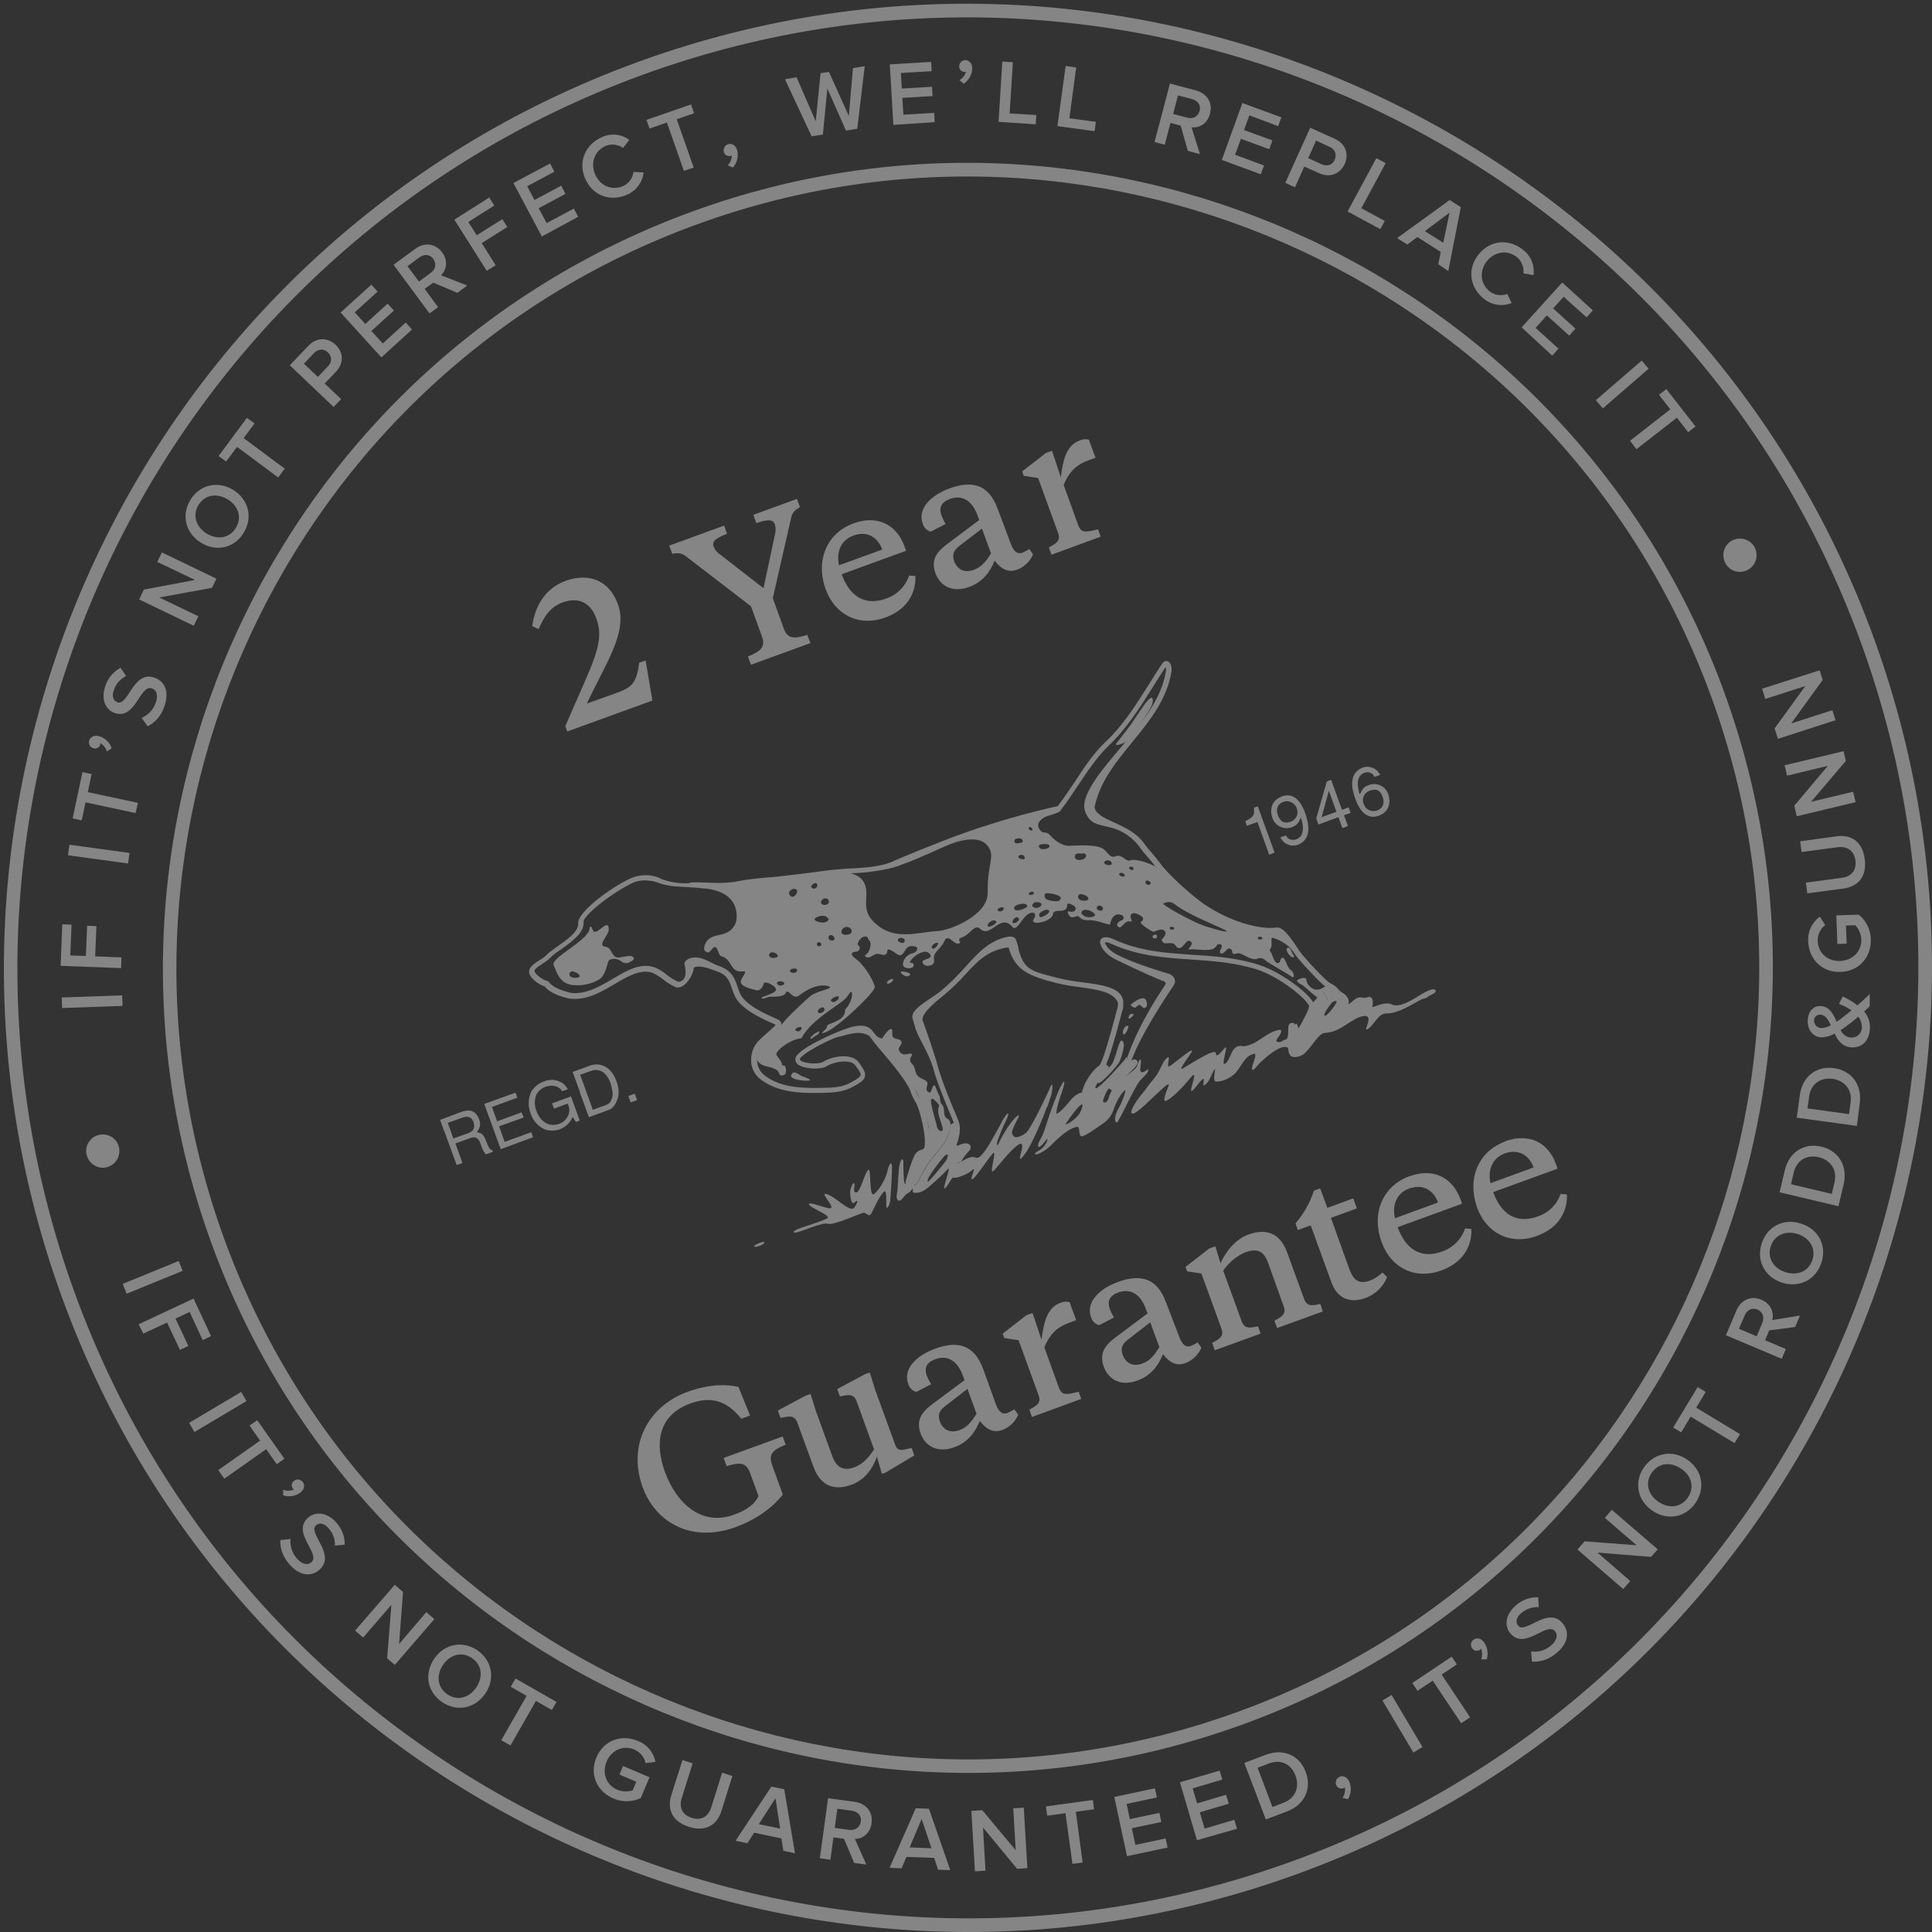 <?xml version="1.0" encoding="utf-8"?>
<!-- Generator: Adobe Illustrator 23.0.3, SVG Export Plug-In . SVG Version: 6.00 Build 0)  -->
<svg version="1.1" id="Layer_1" xmlns="http://www.w3.org/2000/svg" xmlns:xlink="http://www.w3.org/1999/xlink" x="0px" y="0px"
	 viewBox="0 0 1080 1080" style="enable-background:new 0 0 1080 1080;" xml:space="preserve">
<rect x="0" y="0" width="1080" height="1080" fill="#333333" stroke="none"/>
<style type="text/css">
	.st0{opacity:0.4;}
	.st1{fill:#FFFFFF;}
</style>
<title>RG_ICONS_</title>
<g class="st0">
	<path class="st1" d="M644.3,523.9c0.4,0.7,1.2,0.9,1.9,0.6c0.1-0.1,0.3-0.2,0.4-0.3c0.3-0.5,0.3-1.1-0.1-1.5
		C645.8,521.9,643.9,523,644.3,523.9"/>
	<path class="st1" d="M456.7,577.1c-0.8,0.3-3.3,2.2-3.6,3.3c-0.3,1.1,2-1,2.7-1.4c0.7-0.4,2-0.9,2-1.9
		C458,576.1,457.5,576.8,456.7,577.1"/>
	<path class="st1" d="M725,548.2c0,0.9,1.7,1.8,2.6,2.2c2,0.9,10.4,10.2,13.5,9.1c2.5-0.9-1.4-3.1-1.1-5.3c0.1-0.6,1.9-1,1-2
		c-0.9-1.1-1.9,1.4-4.9,1.1c-3-0.3-5.7-3-5.8-5.5S725.1,547.5,725,548.2"/>
	<path class="st1" d="M626.9,581.7c-1.5-0.2-3.4,10.7-5.4,13.3c-2,2.6-8.9,9.3-7.7,10.4s11-9.7,12-11.9S630,582.1,626.9,581.7"/>
	<path class="st1" d="M630.3,573.4c-0.3,0-0.6,0.1-0.9,0.3c-1.2,0.7-2.2,3.2-1.5,4.4C628.8,579.5,631.9,573.1,630.3,573.4"/>
	<path class="st1" d="M632.2,566.8c-0.7,0-1.8,2.2-1.1,2.6c0.6,0.3,2.6-1.7,2.5-2.3C633.6,566.4,632.7,566.8,632.2,566.8"/>
	<path class="st1" d="M719.7,529.9c-1.8,0.8,1.9,6.2,3.6,5.1c0.4-0.2-0.1-1-0.4-1.3C721.8,532.2,721.5,529.1,719.7,529.9"/>
	<path class="st1" d="M632.4,561.3c-0.9,0.6,0.8,1.8,1.8,2c1,0.2,1.5-1.5,2.7-1.5c1.2,0,1.5,1.8,2.7,1.6c0.3,0,0.7-0.1,1-0.3
		c1-0.7,0.5-3.1-0.1-4.2C638.9,556.3,634,560.1,632.4,561.3"/>
	<path class="st1" d="M443.6,599.6c-0.7,0-0.8,0.7-1.2,1.2c-2.3,3.2,13.5,4.3,9.9,2.4c-1.2-0.6-2.5-1.1-3.7-1.5
		C446.6,600.9,445.6,599.4,443.6,599.6"/>
	<path class="st1" d="M495.9,549.7c0.4,0.9,3.6-1.1,3.4-2.2C499.1,546.6,495.3,548.2,495.9,549.7"/>
	<path class="st1" d="M503.6,543.4c-0.2,0.8,2.1,2.2,3,2.4c0.8,0.1,2.5-0.5,2.2-1.3S503.8,542.5,503.6,543.4"/>
	<path class="st1" d="M643.9,390.1c-2-0.7-8.4,10.3-11.8,15c-3,4.1-6.7,8.7-8.2,10.7c-1.1,1.3,4.1,0.6,7.3-2.7
		c1.3-1.4,12-16.2,12.8-19.3C644.3,392.8,644.9,391,643.9,390.1"/>
	<path class="st1" d="M526.7,632.1c-0.8,0.7-2.6-0.7-2.8-1.8c-1.2-5.3-4.9-16.2-2.9-16.1c1.1,0,4.2,3.4,4,4
		C522.7,622.6,528.4,630.6,526.7,632.1 M529.9,625.6c-3.7-2-0.7-5.6-3.7-8.6c-0.7-0.7-0.7-3.1-1-4.3c-2-3.4-2.2-6.7-3.2-5.9
		c-1.4,1.2-1.2,4.7-2.8,3.8c-3.2-1.8,1-4.7-1.7-6.5s-5.1-1.2-6.2-6.9c-0.5-2.2-2.2-2.6-2.5-4.3c-0.4-2.1,1.9-3,0.7-3.8
		c-1.2-0.8-4.2,1.8-6.5-1.1c-2-2.5,1.7-3.8,0.9-5.7c-0.8-1.9-3.3-1-4.7-2.6c-1.1-1.1,0.4-4.5-1.2-4.5c-1.4,0-5.6,5.5-5.3,6.9
		c0.7,3.4,2.3,2.8,3.5,4.6c5.9,9,11.5,14.1,15.9,23.1c2.9,6,4,10.1,6.4,17.5c1.5,4.6,0.6,8.6,0.6,12.1c0,3.6-3.5,6.7-4.7,9
		c-2.6,5-4,13.9-3.1,13.9c1.3,0,2.6-3.5,4.4-6.6c1.5-2.6,2.3-4.7,4.9-7.6c3.9-5.3,7.8-8.7,9.4-13.5c1-3,2.4-7.7-0.1-9"/>
	<path class="st1" d="M456.7,577.1c-0.8,0.3-3.3,2.2-3.6,3.3c-0.3,1.1,2-1,2.7-1.4c0.7-0.4,2-0.9,2-1.9
		C458,576.1,457.5,576.8,456.7,577.1"/>
	<path class="st1" d="M705.7,524.5c0.1,0.6-1.7,0.9-2.2,0.5c-0.3-0.2-0.4-0.6-0.3-0.9c0.2-0.6,2-0.6,2.3,0
		C705.7,524.2,705.7,524.4,705.7,524.5 M670.7,516.6c-6.2-2.6-21.8-11-20.3-11.6c3-1.3,4.6-0.8,6.3,0.5c8.5,6.7,29.3,14.1,29,15.1
		C685.4,521.5,674,518,670.7,516.6 M656.3,519.3c-0.5,0.3-1.1,0.5-1.7,0.4c-0.5-0.2-0.8-0.7-0.6-1.2c0-0.1,0.1-0.2,0.1-0.2
		c0.4-0.5,1-0.1,1.6,0C656.5,518.4,656.6,518.9,656.3,519.3 M643.2,494c-0.4,0.5-1,0.7-1.6,0.6c-1-0.2-1.7-1.3-1.1-2.1
		C641.2,491.6,643.9,493.1,643.2,494 M632.4,486.3c-0.5-0.2-1.3-0.6-1.2-1.2c0.1-0.9,1.7-0.8,2.2-0.1c0.1,0.1,0.2,0.2,0.2,0.4
		C633.8,486.2,633.1,486.6,632.4,486.3 M628.7,489.6c-0.5,1.1-3.5,0-3-1.2S629.2,488.4,628.7,489.6 M621.5,482.7
		c0,1.6-4.7,0.9-4.2-0.7c0.5-1.6,3.8-1.3,4.1,0.3C621.5,482.5,621.5,482.6,621.5,482.7 M602.6,480.7c-1-0.1-1.8-1-1.8-2
		c0.5-2.6,3.2-1.1,4.8-1.7c0.6-0.2,1.5,0.6,1.6,1.5C606.7,480.5,604.1,480.9,602.6,480.7 M614.5,509c-1.1-0.2-1.9-1.4-1.1-2.3
		c0.9-0.7,2.1-0.6,2.8,0.3c0.2,0.2,0.3,0.5,0.4,0.7C616.6,508.9,615.6,509.3,614.5,509 M606.6,512.3c-1.4-0.7-3.4-2.1-0.9-3.6
		c2.6-0.6,6.2,1.4,6.4,2.7C612.3,512.7,608.3,513.1,606.6,512.3 M603,500.3c0.5-1,3.6-0.3,5,1.1c0.5,0.4,0.5,1.1,0.1,1.6
		c-0.1,0.1-0.1,0.1-0.2,0.2c-1.8,0.7-4.2,0.2-4.9-0.8C602.5,501.7,602.5,500.9,603,500.3 M581.8,474.5c-0.7-0.3-1.2-1-1-1.8
		c0.2-0.8,3-1,4.5-0.8c0.7,0.2,1.5,0.5,1.4,1.2C586.6,474.4,583.1,475.1,581.8,474.5 M593,502.1c-0.2,0.6-0.6,1.1-1.1,1.5
		c-0.8,0.6-6.5-0.1-7.4-1.3c-0.5-0.7-0.7-1.7-0.4-2.5C584.3,498.4,593.6,500.3,593,502.1 M576.2,462.5c0.5,0.2,0.9,0.6,1,1.1
		c0.1,0.5-0.3,0.8-0.8,0.7s-1.5-0.9-1.4-1.5C575.1,462.2,575.7,462.2,576.2,462.5 M582,512.7c-0.8,0.2-0.9-0.5-1.1-1.1
		c-0.5-1.5,4.3-4,5.4-2.7S583.8,512.2,582,512.7 M577.7,504.9c1.2-1.1,4.5-0.6,4.5,0.6c0,0.7-0.5,1.3-1.5,1.7
		c-1.1,0.6-2.4,0.4-3.4-0.4C576.8,506.2,577,505.6,577.7,504.9 M575.2,499.3c0.3-0.6,2.4-1.3,2.7-0.3c0.3,1-1.1,1.3-2.3,1.3
		C575.1,500.2,575,499.7,575.2,499.3 M569.4,478.6c0.6-0.8,1.8-1,2.7-0.4c0.1,0.1,0.2,0.2,0.3,0.3c0.4,0.5,0.7,1.2,0.2,1.7
		C572.1,480.7,568.6,479.8,569.4,478.6 M567.3,469.4c0.4-0.8,3.5-1.3,4.2,0.1c0.2,0.3,0.3,0.7,0.2,1c-0.1,0.6-3,1.2-3.9,0.8
		C567,471.1,566.9,470.1,567.3,469.4 M574.2,506.7c-0.5,1.1-7.1,3.8-7.3,0.9c-0.1-1.9,5.6-3.2,6.9-1.9
		C574.1,506,574.4,506.4,574.2,506.7 M566,515.5c0-0.2,0-0.5,0.1-0.7c0.4-1.4,2.4-2.8,3.2-1.7c0.1,0.1,0.1,0.2,0.2,0.4
		C570.2,515,566.1,517.1,566,515.5 M559,509.5c-0.5,0-1-0.2-1.3-0.6c-0.9-1,3.4-2.6,3.4-1.2C561,508.7,560.1,509.6,559,509.5
		C559,509.5,559,509.5,559,509.5 M552.3,517.8c-0.2-0.3-0.3-0.5-0.2-0.8c0.7-1.7,3.1-3.1,4.5-2.2
		C558.4,515.8,552.9,518.9,552.3,517.8 M524.1,528.3c-0.5,0.9-2.3,2.8-3.1,1.7c-0.8-1.1,1.5-3,2.8-3
		C524.3,527,524.7,527.3,524.1,528.3 M505.1,527c-0.6,0.4-3.4-0.3-3.2-1.7s3.8-1.3,3.8,0.2C505.8,526.1,505.6,526.7,505.1,527
		 M476.1,520.6c0.1,2.2-5.5,2.8-5.7,0.6c-0.1-0.8,0.2-1.7,0.9-2.2c1.1-1.1,3-1.1,4.1,0c0.1,0.1,0.2,0.2,0.3,0.3
		C476,519.6,476.1,520.1,476.1,520.6 M460,505.7c-0.3-0.1-0.6-0.3-0.8-0.6c-0.9-1.1,0.6-2.8,2-2.9c1-0.1,1.9,0.5,2.1,1.5
		C463.8,505.2,461.4,506.3,460,505.7 M457.1,515.2c-0.5-0.1-0.9-0.3-1.3-0.6c-2.1-1.5,4.1-3.7,6.2-2.1c0.6,0.5,1.4,1.2,1.2,1.6
		C462.2,516,459.4,516,457.1,515.2 M466.5,524.8c0,1-1.4,1.2-2.3,0.8c-0.9-0.3-1.3-1.3-0.9-2.2c0-0.1,0-0.1,0.1-0.2
		c0.6-0.9,2.2-0.4,2.8,0.5C466.4,524.1,466.5,524.4,466.5,524.8 M459.1,528.1c-0.1,0.8-1.2,1.1-1.9,0.7c-0.5-0.3-0.7-0.9-0.5-1.5
		c0.3-0.7,1.6-0.8,2.1-0.2C459,527.5,459.1,527.8,459.1,528.1 M466.6,560.1c-0.7,0.2-1.4,0-1.9-0.4c-1.6-1,4.3-4,4.2-2.2
		C468.8,558.8,468,559.2,466.6,560.1 M442.3,501.1c-0.7-0.3-1.1-1-1.2-1.7c-0.3-1.8,3-3.4,4.2-2C446.5,498.7,444,502.1,442.3,501.1
		 M456.6,494c0.3,0.5,0.4,1.1,0.1,1.7c-0.5,0.9-1.6,1.3-2.6,0.8c-0.2-0.1-0.3-0.2-0.4-0.3C452.7,495.1,455.8,492.8,456.6,494
		 M457.3,565.9c-0.9-1.3,2.3-3.7,3.3-2.4c0.1,0.1,0.2,0.3,0.3,0.5C461.3,565.5,458.2,567.2,457.3,565.9 M446.4,576.5
		c-0.6,0.1-1.3-0.1-1.7-0.6c-0.9-1.1,3.4-2.7,3.4-1.2C448.1,575.5,447.3,576.4,446.4,576.5 M445.5,542.8c-0.6,1.2-2.3,1.3-3.5,0.6
		s0.5-1.7,0.5-1.7C443.6,541.2,446.3,541.2,445.5,542.8 M431.4,535.4c-0.9-0.3-1.9-0.9-1.3-2.1c0.7-1.6,3.4-1,4.5,0.5
		S432.5,535.7,431.4,535.4 M438.1,550.4c-0.6,0.4-2.7,1.2-3.6-0.4c-1-1.8,3-1.7,3.6-0.9C438.4,549.6,438.6,550,438.1,550.4
		 M390.2,496.4L390.2,496.4c26.4,0.7,21.2,19.2,21.2,19.2c-4.2,10.5-14.4,3.9-17.5,12.9c-0.5,1.5-0.6,3.2,1.4,3.8
		c1.4,0.4,2.1-1.2,3-2.1c3-3.1,2.9,3.8,4.8,4.3c6.6,1.7,4.7,9.5,12.4,8.5c2.7-0.3-0.7,2.9-1.3,5.2c-0.9,3.2,5.5,4.6,8.9,5.4
		c1.4,0.3,3.3-1.4,3.7-3.5c0.4-2.1,4.9,0.1,6.5,1.9c3.1,3.4-9.2,5-7.4,6.1c0.9,0.6,3-0.9,4.6-0.9c3-0.1,7.8,0.2,8.9-2.4
		c1-2.6,3.7,4.3,7.1,1.8c4.2-3.1,9.6-6.4,15.3-5.6c3.8,0.5,1.9,1.5-0.3,2.2c-0.7,0.3-6.4,1.6-9.1,4.1c-7.1,6.4-13.9,12.9-16.1,16.4
		c-3.4,5.4-10.1,8.5-11,10.8c-1.1,2.6-3.3,6.7-1.6,8.8c0.7,0.9,1.8,2.2,5.2,2.9c1.8,0.3,3.5,0.9,5.1,1.8c1.6,1,1.5,2.5,2,2.9
		c0.9,0.8,2.4,0,3-0.5c0.6-1.4,0.6-3.1-0.2-4.5c-0.5-0.7-1.8,0-1.7-0.7c0.1-1.7-1.7-3.4-3-5.4c-1.3-2,7.6-8.9,13.9-9.4
		c5.8-11.2,23.3-19.4,25.7-23.5c3.4-5.5,2.6-0.1,2.3,1.2c-0.7,2.4-1.9,4.5-3.6,6.3c0.3,5.1-5.6,6.8-8.8,8.1
		c-1.7,0.7-1.2,1.6-1.6,2.2c-1.1,1.7-4,3.2-1.6,2.7c6.6-1.4,28.8-22.9,28.6-25.5c-0.2-2.6-4.1-9.5-7.5-13c-1.2-1.8-4.3-3.5-5-4.7
		c-0.7-1.2-0.5-1.9,1.9-2.2s2.9-2.4,1.3-3.7c-1-0.7,1.6-5.2,4.2-4.8c1.9,0.3,1.1,1.6,1.8,2c1.9,1.1,0.8,6.7-1.9,8.3
		c-0.8,0.5,0.4,1.6,1.8,1.4s3.1-1.8,4.5-2c2-0.3,5.6,2.4,5.9-1.7c0.1-2,3.5,0.5,4.9,1.5c4.9,3.8,4.2-4.8,8.9-4.1c1.1,0,2.7,0,3,1.4
		c-0.3,1.4-1.4,2.4-2.8,2.6c-2.9,0.7-5.1,3.2-5.3,6.2c0.1,2.7,6,2.9,6.1,0.5c0.1-2.1-2.7-0.9-2.2-1.9c1.7-2.7,4.3-4.7,7.4-5.5
		c1.7-0.6,3.5,0.2,4.2,1.8c0.8,2.2-5,2.1-4.5,3.9c0.5,1.8,2.1,2.2,3.9,1.9c1.8-0.4,2.9-1.1,2.5-3.7c-0.6-3.8,4.1-6,5.6-9.6
		c2.4-5.9,5.8,3,8.9,0.6c0.5-0.4-0.5-1.5-0.5-1.5c0.2-1.4,1.5-1.5,2.6-2c3.9-1.9,6.4-7.2,9.2-4.4c5.7,5.7,11.3-9.1,18-1.1
		c3.1,3.7,6.5-9.6,12.3-7.7c1.3,1.5-0.4,3.1-0.7,4.1c-0.7,2.9,10.5,0.7,11.1-3.5c0.5-3.8,7.8,0.6,8-5.2c0.1-1.8,3.4,0.3,4,0.7
		c0.8,0.6,0.9,1.7,0.3,2.5c-0.1,0.1-0.2,0.2-0.3,0.3c-1,0.5-2.2,0.5-3.2,0.1c-0.9-0.2-0.4,2,0.9,3c1.3,0.9,2.9-0.2,4.3-0.3
		c0.5,0,1.9,2.6,5.6,2.3c5.4-0.4,12.1,3.4,12.4,2.1c0.5-2.5,1.6-5.2,4.5-5.4c1.2,0.1,3.2,0.5,3,2.2c0,0.7-0.7,1-1.2,1.2
		c-0.9,0.3-3.7,1.9-1.8,3.6c1.9,1.7,3.3-3.9,6.9-3c1.8,0.4-0.9-2.4,0.3-3.9c1.7-2.2,6.4,1.2,6.6,1.9c0.5,1.8-1.1,1.6-1.2,2.6
		s5.6,4.7,6.8,5.1c1.2,0.3,4.4-2.3,6.3-0.6c2.3,2.2-1.6,4.6-1.4,5.3c1.3,3.8,5,0.1,7.5,2.7c3.4,5.6,5.7-3.5,8.2-2.2
		c3.4,1.8-2.6,5,0,4.7c3.3-0.4,12.3,1.7,14.4-1.3c1.4-2,1.9-1.8,2.9-1.4c2,0.8-1.7,4,0,4.9c1.7,0.9,3.5-3.1,4.9-2.7
		c2.3,0.7,0.9,2.6,2.2,3c1.3,0.4,2-1.1,4.5,0.1c2.9,1.3,6.3,3.7,8.9,2.6c2.6-1.1,4,0.6,5.3,1.6c1.3,1,12.1,7.1,13.9,8.5
		c1.8,1.4,1.4-2.6-0.7-3.9c-2.1-1.4-3.1-7.7-4.7-6.7c-1.6,1-0.5,2.4-2.1,2.9c-2.3,0.8-3.4-5.3-4.4-6.3c-1.1-0.9,0.3-1.7,0.5-2.9
		c0.4-2.1-0.3-4,0.3-5c0.6-1,2.4-0.2,3.4,0.3c1,0.5,4.3-5,0.2-4.6c-3.2,0.4-15,0.8-22.4-2c-7.9-3-20.3-11.5-26.6-16.1
		c-6.3-4.6-7.6-6-12.9-12.2c-5.3-6.2-17.8-9.8-20.7-8.6s-4.5-3.8-8.5-2.2c-2.7,1.1-3.9-1.7-6.3-3.8c-3.4-2.9-12.8-2.4-19.6-2.1
		c-4.8,0-9.1-4.1-10.7-6s-3.2-1.1-4.5-1.8c0,0-6.7-5.1,4-9.3c-9.8,0.6-19.4,2.5-28.7,5.7l-30.9,11.8c0,0-21.2,10.1,0,0.5
		c26.8-12.1,27.3,4.2,27.3,4.2c-0.1,5.6-2.1,8.9-2,21.3c0.1,12.4-21,21-28.3,21.3c-10.7,0.4-24.6,6.2-35.8-5.6
		c-4.7-4.9-3.9-9.8-3.7-14.9c0.6-19.8-28-10.2-39.1-9.2c-4,0.4-11.9,1-11.9,1L390.2,496.4z"/>
	<path class="st1" d="M318.7,545.7c-0.6-0.7-0.5-1.7,0.1-2.3c0.5-0.4,1.2-0.5,1.7-0.3c2,0.5,3.7,1.7,3.5,2.7
		C323.8,546.9,319.6,546.9,318.7,545.7 M353.3,534.6c-1.4-0.7-5.3,0.5-7.8,0.7c-4.1-0.4-3-5.5-7.2-6.1c-4.6-0.6,1.9-6.4,2-9.4
		c0.2-7.1-6.1,2.6-8.4,0.9c-0.7-0.5-1.7-5.1-2.4-1.3c-1.2,6.7-21.9,16.1-20,20.1c1.4,2.8,2.9,10.8,11.3,11.2
		c4.7,0.4,9.4-0.6,13.5-2.8c3.4-1.6,4.5-6.2,5.6-10.1c0.6-2.3,4.5-2.2,6.7-0.9c3,2.6,4.9,1.2,6.2,0.5
		C354.6,536.6,354.8,535.3,353.3,534.6"/>
	<path class="st1" d="M385.6,493.3c10.2-0.4,17.5,1.3,27.5-0.8c3-0.6,5.9-1,8.9-1.3c1.6-0.2,3.4-0.3,5.6-0.6
		c4.5-0.2,9.4-0.8,15.1-1.5l9.1-1.1c1.1-0.1,2.4-0.3,3.9-0.5c7.7-1.2,15.5-1.9,23.3-2.2c6-0.3,14.6-1.3,19.4-3.5
		c2.3-1.1,26.4-11.2,42.4-16.8c16.7-5.8,33.8-10.7,51-14.5l-0.8,0.5c3.5-4.5,6.7-9.4,9.9-14.1c5.1-7.8,10.4-15.8,17.1-22.2
		c9.8-9.1,17.3-21.1,24.6-32.7c2.3-3.7,4.7-7.5,7.1-11.1c0.6-1.1,1.9-1.7,3.1-1.2c1.7,0.7,2.5,3.3,2,6.2
		c-2.7,15.4-12.2,27.1-21.5,38.5c-8.9,11-18.2,21.8-21.4,36.6c0,3.7,5.5,6.4,11.2,8.9c5.9,2.7,12.7,5.8,17.2,12.6
		c0.9,1.2,1.8,2.3,2.8,3.4c1.6,1.8,3.5,4.1,5.6,6.9c3.6,5.1,17.6,18.4,26.5,24c16.6,10.5,31.9,12.7,38.1,11.7
		c3.6-0.6,7.4,4.5,11.9,11.3c1.1,1.6,2,3,2.7,3.8c5.6,6.6,14,15.3,15.9,16.1c1.7,0.8,3.2,1.9,4.4,3.4c0.4,0.5,1,1,1.5,1.4
		c1.6,0.9,5.9,3.4,3.6,8.3c0.1-0.2,0.1-0.5,0-0.8c-0.1-0.1-0.2-0.1-0.2-0.1c0.1,0,0.2,0,0.2-0.1c0.8-0.5,1.5-1,2.2-1.6
		c0.6-0.5,1.1-1,1.7-1.4c1.2-1.1,2.9-1.5,4.5-1.1c1,0.2,2,0.1,2.9-0.3c0.7-0.3,1.4-0.2,2,0.3c0.4,0.4,1.5,1.3,0.3,6.4l-2.8-0.6
		c0.4-1.3,0.5-2.6,0.4-3.9c0.1,0.2,0.2,0.3,0.4,0.4c0.2,0.1,0.5,0.1,0.7,0c-1.4,0.6-2.9,0.8-4.4,0.5c-0.8-0.2-1.7,0-2.3,0.6
		c-0.5,0.4-1.1,0.8-1.6,1.3c-0.8,0.7-1.7,1.4-2.7,2c-1.1,0.6-2.4,0.5-3.4-0.3c-0.7-0.6-0.9-1.6-0.6-2.4c0.9-1.9,0.3-3.1-2.4-4.6
		c-0.8-0.5-1.6-1.1-2.2-1.9c-0.9-1.1-2.1-2-3.5-2.6c-3.1-1.4-13.5-12.9-16.9-16.9c-1-1.3-2-2.6-2.9-4c-2.2-3.4-7.8-6.7-11.2-7.4
		c-13.5-2.4-26.4-7.4-38-14.7c-9.4-5.9-23.5-19.4-27.3-24.7c-2-2.8-3.9-5-5.5-6.8c-1.1-1.2-2-2.4-3-3.7c-3.8-5.6-9.5-9.8-16.1-11.6
		c-7.5-2.1-12.4-1.6-15.1-9.5c-3.4-10.2,15.1-29.2,24.3-40.5c9.4-11.6,18.3-22.5,20.9-37.2c0.3-1,0.2-2.1-0.4-3.1
		c0.2,0.1,0.4,0.1,0.6,0c-0.1,0.1-0.1,0.1-0.2,0.2c-2.4,3.6-4.8,7.4-7.1,11.1c-7.4,11.8-15.1,23.9-25.1,33.3
		c-6.4,6.2-11.6,14.1-16.7,21.7c-3.2,4.8-6.5,9.8-10,14.3L593,453c-0.9,3-34.8,8.9-51.2,14.6c-16,5.6-21,9.7-40,16.6
		c-5.3,1.9-16,3.5-22.6,3.8c-7.7,0.3-15.4,1.1-23,2.2c-1.5,0.2-2.9,0.4-4,0.5l-9,1.1c-5.7,0.7-10.7,1.4-15.2,1.5
		c-2.1,0.3-3.9,0.4-5.5,0.6c-2.9,0.2-5.8,0.7-8.6,1.2c-10.4,2.2-17.9,1.6-28.3,0.9l-8-0.5c-2.9-0.2-5.9-0.8-8.7-1.7
		c0,0-7.5-3.3-14.4-0.6l0.1-0.1c-12.6,5.8-28.7,18.9-28.4,22.2c0.6,6.2-6.7,11.2-13,15.7c-1.6,1.1-3.1,2.1-4.4,3.2l0.2-0.2
		c-1.7,1.9-3.7,3.5-5.9,4.8c-3.6,2.4-4.8,3.4-4.1,4.6c1,1.9,4.4,4.3,7,5l0.5,0.1l0.3,0.4c2.7,3.6,8.4,5.1,12.2,6.1h-0.2
		c8.5,1.1,16.2-3.4,23.7-7.8c7.9-4.7,15.4-9.1,23.3-6.5c2.5,1,4.8,2.4,6.8,4.1c2,1.6,4.2,3,6.5,4h-0.2c1.1,0.1,2.2-0.3,2.9-1.1
		c2.5-2.3,1-7.8,0.9-8.6c-0.6-2.1,2.9-3.4,2.9-3.4c6-1.9,11,2.3,15.5,4l1.1,0.4c7,2.5,8.6,7.1,10.1,11.5c0.4,1.2,0.9,2.5,1.4,3.8
		c2.9,6.5,14.9,11.7,19.4,13.7c0.9,0.4,1.5,0.7,1.9,0.9c1.6,0.7,2.3,2.5,1.6,4.1c0,0,0,0.1-0.1,0.1c-0.4,0.9-1.6,2-4.7,4.8
		c-1.9,1.7-4.1,3.6-5.7,5.3c-2.1,2.6-3.1,5.9-2.8,9.2c0.2,3,1.7,5.8,4.2,7.7c8.9,6.9,21.1,7.2,32.8,6.9h0.3c4.9-0.1,10-0.3,14.5-2.7
		c3.4-1.8,5.7-3.2,6-4.4c0.3-1.1-1.2-2.9-3.1-5.6c-2.1-3-10.6-2.6-16.2,0.8c-2.8,1.7-11.5,1.5-15.2-0.8c-1.3-0.7-2.1-2.1-2-3.6
		c0.6-5.3,21.8-14.3,25.8-15.8c2-0.7,3.3-1.2,4.2-1.5c10.4-3.2,12.6,1.1,14.2,3.2c3.8,4.9,6,1.2,8.9,4.7c5,5.9,8.7,16.8,12.5,23.2
		c0.6,1.1,1.2,2.3,1.6,3.6c0.6,1.8,1.4,3.5,2.4,5.1c2.9,4.4,5.9,18.7,5.8,23.6c-0.1,4-0.2,5-1.9,6.5c-0.5,0.4-1.1,0.7-1.7,0.9
		c-0.8,0.1-1.6,0.6-2.1,1.3c-1.4,1.8-3.8,9.7-4.7,13.1c-0.5,1.6-0.7,2.2-0.8,2.4c-0.3,0.8-1,2.2-2.4,2.2c-0.8,0-1.5-0.6-1.7-1.4
		l2.7-1l0,0c-0.2-0.3-0.5-0.4-0.8-0.5c-0.3,0-0.6,0-0.9,0.3c0.2-0.3,0.3-0.5,0.4-0.8c0.1-0.2,0.4-1.1,0.6-2.1
		c1.7-5.7,3.6-11.9,5.2-14c0.9-1.1,2.1-1.9,3.5-2.2c0.2,0,0.4-0.1,0.6-0.2l0,0c0.8-0.8,1-0.9,1-4.5c0.1-4.9-2.9-18.4-5.3-22
		c-1.1-1.8-2-3.7-2.7-5.7c-0.4-1.1-0.8-2.1-1.4-3.1c-3.7-6.3-9.8-13.5-14.7-19.3c-2.4-2.7-4.7-5.6-6.8-8.6l0,0
		c-3.3-2.1-6.7-2.3-12.3-0.9c-1,0.2-3.1,0.9-3.7,1c-4.3,0.3-22.6,10-23,12.8c0,0.1,0,0.4,0.7,0.9c2.8,1.8,10.4,1.8,12.1,0.7
		c6.4-3.9,16.6-4.7,20,0c2.6,3.5,4.1,5.7,3.6,8s-2.8,3.8-7.5,6.2c-5.2,2.7-10.8,2.9-15.8,3h-0.3c-11.7,0.3-25,0-34.7-7.5
		c-3.1-2.3-5-5.9-5.3-9.7c-0.3-4.1,1-8.2,3.6-11.3c1.6-1.7,3.9-3.7,5.9-5.5c1.4-1.2,2.7-2.4,4-3.7c0.1-0.1,0.1-0.3,0.1-0.4
		c0,0,0,0,0,0.1c-0.1-0.1-0.2-0.2-0.4-0.3c-0.2-0.1-0.9-0.4-1.6-0.7c-5.2-2.3-17.4-7.7-20.8-15.2c-0.6-1.4-1.1-2.7-1.5-4
		c-1.5-4.3-2.6-7.7-8.4-9.7l-1.1-0.4c-4-1.5-9.4-3.5-12.5-1.3l0.5-1.7c0.7,1.9-1.1,6.7-3.7,9.6c-2.6,2.9-4.7,3-6.2,2.7H378h-0.1
		c-2.6-1.1-5-2.6-7.2-4.4c-1.8-1.5-3.8-2.7-6-3.7c-6.7-2.2-13.6,1.9-21,6.2c-7.5,4.5-16,9.5-25.5,8.2h-0.2
		c-4.2-1.1-10.4-2.7-13.8-7.1l0.8,0.5c-3-0.8-7.2-3.6-8.7-6.4c-2-3.7,1.8-6.2,5.1-8.3c1.9-1.1,3.7-2.5,5.3-4.2l0.1-0.1l0.1-0.1
		c1.4-1.1,2.9-2.1,4.5-3.3c5.7-4,12.2-8.5,11.8-13.1c-0.5-6.2,18.6-20.2,28.9-24.9c0,0,9.1-4.7,18.1,0.4c4.9,1.7,10.1,2.4,15.4,2.1"
		/>
	<path class="st1" d="M591.5,625.5c3.3-1.3,6-4.6,8.2-7.2c0.8-1,1.6-1.9,2.5-2.8c0.9-1,2.1-1.7,3.4-2c0.9-0.1,1.7-0.8,2-1.7l0.2-0.6
		c0.4-1.5,0.9-2.9,1.5-4.4c2.3-4.5,5.2-7.8,7-8.8c1.7-1,4.1-6.5,10.4-30.5c0.4-1.5,0.8-2.9,0.8-3.1l-1.6,0.9l-1.1-1.5l-0.1,1
		c0,0.2,0.9,0.6,0.9,0.6l0.9,0.4l0.7-0.6c0.9-0.8,0.7-4.9,0.7-5.4c-0.8-8.2-13.1-9.4-23.8-10.8c-4.1-0.5-8.2-1.2-12.3-2.2
		c-15.1-3.8-19-4.5-22.2-15.2c0-0.1-0.8-4-0.9-4.1c-0.2-0.6-0.8-2.8-1.7-3.4c-1-0.5-2.1-0.7-3.2-0.5c-11.8,2-18.7,11.1-25.7,18.6
		c-3.8,4.2-7.9,8.2-12.2,11.8c-6.2,5-17.5,10.1-15.7,15.6c0.1,0.4,1.4,4.9,1.8,6.1c1.8,5.1,7.6,13.8,9.7,21.6
		c2.3,8.5,7.7,21.1,10.2,27.2c0.7,1.6,1.2,2.9,1.4,3.4c1.3,3.6-0.4,9.1-1.1,10.8c-0.6,1.2-0.4,2.7,0.5,3.8c0.6,0.6,2,1.4,4.6,0.2
		c0.9-0.5,1.9-0.7,2.9-0.6c-0.2-0.1-0.3-0.2-0.3-0.4c-0.1-0.2-0.1-0.4,0-0.5c-0.1,0.1-0.2,0.2-0.3,0.3c-1.3,1.2-6.7,7.6-5.5,10
		c0.4,0.7,1.1,1.1,1.9,0.9l-0.5-2.8c0.3,0,0.7,0.1,0.9,0.3c0.2,0.2,0.3,0.5,0.3,0.8c0.1-0.9,2.5-4.8,4.8-7.1c1.7-1.6,1-3,0.8-3.4
		c-1.1-1.7-4-1.1-6.2-0.1c-0.4,0.3-0.9,0.4-1.4,0.3l0,0c0-0.2,0-0.4,0.1-0.6c0-0.1,3.1-7.4,1.1-12.9c-0.2-0.5-0.7-1.7-1.4-3.5
		c-2.6-6-7.8-18.6-10.1-26.8c-2.1-7.8-5.9-18.5-7.7-23.6l-0.9-2.5c-1.2-3.7,7.2-10.5,11.8-14.2c4.5-3.7,8.6-7.7,12.5-12.1
		c6.6-7.1,11.8-12.6,22.5-14.5c0.4-0.1,0.9,0,1.3,0.1l0,0l0,0c0.1,0.1,0.1,0.3,0.1,0.4c0,0.1,0.1,0.3,0.1,0.4
		c3.6,11.9,11.3,15.1,26.8,19c4.2,1,8.4,1.7,12.6,2.2c9.9,1.4,19.2,2.6,21.5,8.9c0-0.1,0-0.2,0-0.2c0,1.1-0.1,2.1-0.3,3.2l1.6-1.1
		l1.2,1.5l0.1-1.3c0-0.1-1.3-0.4-1.3-0.4c-1.3-0.2-1.4-0.1-2.5,4.3c-5.9,22.2-8.2,27.9-9.2,28.8h0.1c-2.5,1.5-5.7,5.5-8.1,10
		c-0.7,1.6-1.3,3.2-1.7,4.9c0,0.2-0.1,0.3-0.2,0.5c0.1-0.1,0.2-0.3,0.3-0.3l-0.3,0.1c-1.8,0.4-3.4,1.4-4.7,2.7
		c-0.9,0.8-1.8,1.9-2.8,3.1c-2,2.4-4.5,5.3-7.1,6.4L591.5,625.5z"/>
	<path class="st1" d="M722.4,573.2l1.6,4.4l0.5,1.3l1.3-0.5l1.4-0.5l0.5-0.2l0.3-0.4c2.8-4.7,7.5-12.9,6.8-15.4
		c-1.3-5.4-18.1-18.4-30.9-22.5c-12.8-4.1-25.3-4.9-37.5-5.7c-15.3-1-29.7-2-44.2-8.8c-1.7-0.8-4.3-1.4-5.9-0.6
		c-0.8,0.4-1.3,1.1-1.4,2v0.2v0.2c0.8,4.3,4.5,7.9,11.1,10.8c9.2,4.5,22.7,10.5,24.2,10.9c0.6,0.2,1.2,0.6,1.5,1.2
		c0,0.2-0.1,0.4-0.3,0.7l-0.4,0.8c-12.2,18.1-18.3,32.2-21.6,42.1c-0.4,0.8-0.2,1.7,0.4,2.4c1,0.9,2.4,0.4,3.7-0.2
		c0.3-0.1,0.8-0.3,0.9-0.3c-0.7,0-1.2-0.5-1.3-1.1c0-0.1,0-0.2,0-0.3c-0.3,0.9-3.8,4.2-6.3,6.5c-2.8,2.7-5.7,5.4-7.5,7.7l2.2,1.8
		c1.8-2.1,4.6-4.8,7.3-7.4c6.4-6.2,8.1-7.8,6.7-9.5c-0.8-1-2.1-0.5-3.2,0c-0.4,0.2-0.8,0.3-1.3,0.4c0.3,0,0.5,0.1,0.7,0.3
		c0.2,0.2,0.3,0.4,0.3,0.7c0,0,0-0.1,0-0.1c3.2-9.6,11.7-24.8,23.7-42.7l0.5-0.8c0.7-1,0.8-2.2,0.4-3.4c-0.6-1.4-1.9-2.5-3.4-2.9
		c-1.2-0.3-17.2-5.1-26.2-9.4c-5.7-2.5-8.9-5.4-9.5-8.7v0.5l0,0c0,0,0,0.1-0.1,0.1c1.2-0.2,2.3,0.1,3.4,0.6c15,7,30.3,8,45.2,9
		c12,0.8,24.5,1.7,36.8,5.6c12.7,4.1,28.1,16.8,29,20.5l0,0c0.1,1.4-3.3,8-6.5,13.4l0.7-0.6l-1.3,0.5l1.8,0.8l-1.6-4.4L722.4,573.2z
		"/>
	<path class="st1" d="M495.9,655.3c-0.9,3.7-4.2,9.7-7.2,12.1c-3,2.5-1.6-13.3-3.1-13.5c-1.3-0.2-3.7,8.6-5.6,11.6
		c-0.9,1.5-3,1.8-2.5-1.3c0.7-3.7-0.7-4.2-2.1,0.9c-0.6,2.1,0.4,9.1,2.2,7.2c2.1-2.2,2.2-0.4-0.1,2.8c-2.1,2.9-9.9-5.4-14.5-7.3
		c-6.4-2.6,4.2,7,1.2,7.6c-2.1,0.4-11.9-3.9-12-2.3c-0.1,1.9,13,6.4,10.2,8c-3,1.7-14.9,5.2-16.8,6.1c-1.9,0.9-3,2.1-0.6,1.8
		c2.3-0.2,14.8-6,17.9-4.9c3.1,1.1,18.6-6.2,20-6.2s2.8,2.9,4.2,0.4c2.4-4.6,3.9-8.6,6.8-11.9c2.2-2.6,1.3,7.1,1.6,8.5
		c0.2,0.8,1.4-0.2,2-2.8c0.4-1.7,1.3-18.7,1.1-20.5C498.3,650,497.5,648.8,495.9,655.3"/>
	<path class="st1" d="M422.2,696c-1,0.6-0.5,1,0.2,1c1.6-0.2,3.2-0.8,4.6-1.8c0.2-0.2,0.5-1-0.1-1
		C425.2,694.5,423.6,695.1,422.2,696"/>
	<path class="st1" d="M741,552.1c-0.9-1.1-1.9,1.4-4.9,1.1l2,2.5l3-3.4C741.1,552.3,741.1,552.3,741,552.1"/>
	<path class="st1" d="M747.1,560.3c-0.5,1.4-4.8,7.4-6.5,7.5s3.1-6.5,3.9-7.3C745.2,559.8,747.6,558.9,747.1,560.3 M793.9,556.2
		c-2,1.2-11.4,7.7-15.8,5.3c-4.4-2.4-13.2,3.6-12.6,1.1c0.5-2.5,0.9-5.6-0.4-5.1c-3.8,1.5-4-0.9-7,1.3c-1.3,1.1-2.7,2.2-4.1,3.1
		c-1.4,0.7-2.2-0.4-2-0.9c1.6-3.4-0.6-5.1-3-6.5c-1.8-1-2.6-3.2-5.8-4.6l-4.2,2.8c0.5,0.9,1.1,0.9,1,1.4c-0.3,2.2,3.6,4.5,1.1,5.3
		l-2.9-3.7l-5.1,5.7c0.6,2.3-6.7,14.4-6.7,14.4l-1.4,0.5l-1.6-4.4c-5.5-1.1-1.8,6.2-4.3,9.1c-2.4,0.4-3.3,2.6-5.7,1
		c0.4-2.1,3.4-3.8,2.6-6.4c-7.8,0.6-12.7,8.5-20.9,9.3c-7.2-1.9-6.7,7.8-10.4,9.8c-2.3,1.3,2-10.7,0.3-9.2c-1.4,1.2-5.2,6.8-5.3,3.3
		c-0.1-3.5-15.7,7-18.6,8.5c-2.9,1.5,3.8-6.9,5-9.2c1.9-3.8-9.7,6.4-12.3,7.9c-2.6,1.5,2.1-8.9-2.6-3.4c-1.7,2-2.9,6.7-6.5,10.8
		c-3.6,4.1-3.7,5.1-5.8,7.5c-4.5,5.3-7.7,10.9-6,11.6c2.9,1.2,21.6-20.3,20.4-15.7c-0.5,1.7-4.3,9.8-1.3,8.5s8.5-6.7,13.6-12.9
		c5.1-6.2-1.6,8.9,0.7,7.4s3.9-5.2,6.2-6.6c1.4-0.9-1.2,5.4,1.4,3c2.7-2.4,2.8-4.8,4.7-7.9c1.8-2.9-1.1,5.4,0.8,6.2
		c1,0.4,5.9-0.1,10.2-3.7c4.1-3.4,5.8-10.8,11.5-11.7c1.6-0.3-0.2,4.1-0.9,6.4c-0.8,2.2-0.3,3.9,2,1c2.5-3.2,11.1-10.8,15.4-11.2
		s1.3,2.4,4,5c1.1,1.1,4.7,0.7,7-0.9c4.9-4,8.4-11.9,12.1-12c9.2-0.4,14.7-8.4,21.5-9.4c6.8-1-1.4,9.9,2.6,7.1
		c3.9-2.7,5.5-8.7,10.5-8.6c7.5,0.1,17.8-7.6,21.9-9.1c3.9-1.5,5.9-2.8,5.3-3.8C802.1,552.6,799.9,552.5,793.9,556.2"/>
	<path class="st1" d="M795.8,555.8c-1.6,0.6-2,1-1.9,2.1c0.1,1.5,5.4-0.4,4.7-1.7C798.2,555.6,796.5,555.6,795.8,555.8"/>
	<path class="st1" d="M529.3,648c-0.6,1.4-8.6,10.9-10.1,12.3c-0.9,0.9-0.7-0.1-0.5-1c0.4-2.1,8.8-13.2,10.2-13.8
		C530.2,644.8,529.9,646.6,529.3,648 M585.5,618.7c2.2-6.6,2.4-7.1,2.7-9.4s0.3-5.5-1.9,0.3c-0.3,0.9-9.3,19.8-12.2,23.1
		c-1.7,1.8-5.6,3.6-7,2.8c-1.3-0.8-1.7-2.4-1.1-3.8c1.2-4.1,5.6-9.8,2.6-7.8c-3,2-8.5,11.1-9.9,14.4c-1.4,3.4-1.8,1.3-1-0.8
		c0.7-2.1,3.4-8.7,4.8-11.4c1.5-2.7,2.1-6.4-1.5-0.8c-0.6,0.9-2.1,4.2-5.1,9.4c-3,5.2-7.8,14-10.6,12.4c-2.8-1.6-8.1,2.7-9.7,3
		c-1.6,0.3,2.1-5.8,4.9-8.4c2-1.9-0.5-2.6-3.8-1.1c-2.9,1.3-3.9-0.4-3.2-2.1c0.7-1.7,2.6-7.7,1.1-11.8l-3.4,2.1c-0.1,2-0.5,4-1.2,6
		c-1.6,4.8-5.5,8.2-9.4,13.5c-2.6,3-3.4,5.1-4.9,7.6c-1.8,3.1-3.1,6.6-4.5,6.6c-0.9,0,1.4-7.6,3.9-12.6c1.2-2.3,3.9-6.8,3.9-10.3
		l0.3-1.4c-0.2,0.1,0.1-1.5-0.2-1.6l-0.9,0.4c-0.1,3.9-0.2,4.4-1.5,5.5c-0.7,0.7-2.5,0.4-4,2.2c-2.1,2.7-5.3,15-5.7,15.8
		c-0.5,1.1-1,2-1.4,0.9s-0.7-9-0.6-11.1c0.1-2.1-0.7-3.8-1.9-0.2c-1.1,3.7-1.1,14.9-1.7,17.2s0.3,4.6,1.9,3.7
		c1.6-0.9,2.4-3.2,4.1-3.9s2.6-3,2.8-2.5c0.4,0.8-0.7,2.2,1.3,2.2c4.6,0.2,7.3-3,12.1-7.2c3.8-3.3,4.6-4.5,6.3-6.1
		c2.1-1.9-3.9,13-1.6,10.7c2.4-2.3,3.8-6.6,5-5.9c1.2,0.7,8.1-2.2,9.6-3.7c3.2-3.2,0.4,1.9,0.2,3.9c-0.6,5,12-15.5,12.6-14
		c0.7,1.8-2.8,12.2-0.4,10.1c2.4-2.1,8.8-11.1,13.7-14.5c3.1-2.2,2.7,1,1.7,4.5c-1.7,6,0.9,2.1,2.2,0.5c3.4-4.2,10.2-20,12.3-26.3"
		/>
	<path class="st1" d="M603.3,622.7c-1.6,2.4-6.1,5.8-7.7,5.9c-0.2,0,7.3-11.2,9.3-11.2C605.6,617.5,604.5,620.9,603.3,622.7
		 M641.9,598.3c0.3-1.6-1.5,0.8-3.2,1.1c-1.7,0.3-1.3-2.1-1.1-3.7c0.6-3.3,0-5.8-1.9,0c-1.2,3.7-13.8,8.9-16,18.2
		c-0.5,1.3-1.6,3.5-3.2,1.8c0.7-2.8,1.9-5.5,3.6-7.8c4.4-5.2,15-13.9,14-15.1c-0.4-0.5-4.5,2.3-3.8,0l-0.4-2.1
		c-1.7,2.8-16.2,18.7-17.4,17.6s5.6-9.1,7.6-11.7l-2.4-2.1l-2.5,1.5c-2.1,1.2-5.2,5-7.5,9.4c-0.7,1.7-1.3,3.4-1.8,5.2
		c-0.4,1.3-1.5-0.1-5,3.1c-2.6,2.3-6.1,8-10.3,9.7c-0.5-5,3.6-13.3,4.3-17.5c0.3-2.1-0.5-1.8-3,3.5c-2.7,6.5-5.1,13.1-7.2,19.8
		c-2.4,7.8-3.8,8.4-4.2,9.8c-1.1,4.5,2.4,0.6,2.4,0.6s2.8-3.6,2.7-2.9c-0.6,3.5-3.7,6-5.6,6.9c-1.8,0.9-2.2,2.4,0.5,1.4
		c2.4-1,4.7-2.5,6.5-4.3c4.8-4.8,10.3-10,15.1-10.8c1.9-0.3,0.5,5.7,2.8,5.3c1.9-0.3,7.2-4,11.6-7.1c2.8-1.8,4.8-4.4,5.9-7.5
		c2.2-7,6.1-11.3,6.6-11.2c0.5,0.1-1.5,6.3-3.4,9.6c-3.6,6.1-2.1,8.8-1.2,8.5c1-0.3,10.1-20.4,13-23.6
		C640.6,600.5,641.7,599.9,641.9,598.3"/>
	<path class="st1" d="M359.3,41.8C84,142-58.4,447.5,41.8,722.8s405.7,417.7,681,317.5c275.3-100.2,417.7-405.7,317.5-681
		C940.1,84,634.6-58.4,359.3,41.8 M725.4,1047.5c-279.2,101.6-589.1-42.9-690.7-322.1S77.5,136.2,356.7,34.6s589.1,42.9,690.8,322.1
		C1149.1,636,1004.6,945.8,725.4,1047.5"/>
	<path class="st1" d="M389.7,125.4c-229.2,83.4-347.8,337.8-264.4,567s337.8,347.9,567,264.4s347.9-337.8,264.4-567
		S618.9,41.9,389.7,125.4 M694.9,963.9c-233.1,84.9-491.9-35.8-576.7-268.9S154,203.1,387.1,118.2S879.1,154,963.9,387.1
		S928.1,879.1,694.9,963.9"/>
	<path class="st1" d="M359.3,831.5c7.1,19.4,27.1,31.2,51.8,22.2c12.3-4.5,20.9-11.2,26.5-18.2l-6-16.6c-2.2-6.2,0.6-8.5,7.6-11.3
		l-1.7-4.6l-33,12l1.7,4.6c7.2-2.2,10.8-2.4,13.1,3.8l4.7,12.9c-1.9,4.3-6,7.6-13.6,10.4c-18.3,6.7-32.3-6.4-38.7-23.9
		c-5.7-15.7-4-31.6,14.1-38.2c11.2-4.1,20.1-2.1,28.6,8.5l4.9-1.8l-6.5-16c-6.1-1.4-15.5-1.9-28.4,2.7
		C362.7,785.9,350.5,807.4,359.3,831.5 M493,823.9l2-0.7l16.1-9.6l-1.5-4.2L507,810c-4.2,1.1-5.6,0.5-6.7-2.7l-11-30.2l-3.1-9.9
		l-2.7,1l-15.5,8.3l1.5,4.1l1.7-0.3c4.5-1,6.4-0.3,7.6,2.9l9.8,27c-2.6,4-5.9,8.2-11.2,10.1c-5.1,1.9-9.6,0.6-12-5.9l-9.2-25.3
		l-3.1-9.9l-2.8,1l-15.5,8.3l1.5,4.1l1.8-0.3c4.5-1,6.4-0.3,7.6,2.9l9.1,24.9c4,11,12.1,13.2,21.1,9.9c7.8-2.8,12.1-9.4,14.3-15.7
		L493,823.9z M536.2,799.5c-4.8,1.7-8.9,0.1-10.8-4.9c-1.3-3.5-0.3-6,2.6-8.3l12.8-9.9l5.1,13.9
		C543.1,794.6,540.9,797.8,536.2,799.5 M549.6,765.3c-5.1-14-14.7-15.8-26.8-11.4c-11,4-18.1,11.7-15.1,19.7
		c0.6,2.2,2.3,3.9,4.5,4.5l8.3-4.3c-0.9-1.5-1.7-3.1-2.4-4.7c-1.6-4.5-0.1-7.5,4.7-9.3c7.3-2.6,12.6,1.4,15.4,9.1l1,2.6l-16,11.9
		c-6.5,4.7-11.7,9.1-8.6,17.9c2.7,7.4,9.8,11.1,18.9,7.7c8.3-3,12.1-9.5,14.2-14.7c3.5,4.5,7.3,6.9,12.5,5.1c4.1-1.5,7.3-4.6,9-8.6
		l-2.2-3c-1.2,0.8-2.6,1.5-3.9,2.1c-2.8,1-4.9-0.8-6.4-4.9L549.6,765.3z M577.2,734l-3.4,1.2l-13.3,10.3l0.9,2.5l8,1.2l11.2,30.8
		c1.6,4.3-1.1,5.8-5.2,8l1.5,4.1l27.5-10.1L603,778c-7,1.7-9.4,2.2-11.1-2.4l-8.1-22.4c3.6-8.7,8.2-11.7,14.2-13.9l3.6-1.3
		l-3.7-10.1c-1.7-0.5-3.5-0.3-5.1,0.4c-7.2,2.6-9.2,10.1-10.6,20.6L577.2,734z M638.4,762.3c-4.8,1.7-8.9,0.1-10.8-4.9
		c-1.3-3.5-0.3-6,2.6-8.3l12.8-9.9l5.1,13.9C645.3,757.4,643.1,760.6,638.4,762.3 M651.8,728c-5.1-14-14.7-15.8-26.8-11.4
		c-11,4-18.1,11.7-15.1,19.7c0.6,2.2,2.3,3.9,4.5,4.5l8.3-4.3c-0.9-1.5-1.7-3.1-2.3-4.7c-1.6-4.5-0.1-7.5,4.7-9.3
		c7.3-2.6,12.6,1.4,15.4,9.1l1,2.6l-15.9,11.9c-6.5,4.7-11.7,9.1-8.6,17.9c2.7,7.4,9.8,11.1,18.9,7.7c8.3-3,12.1-9.5,14.2-14.7
		c3.5,4.5,7.3,6.9,12.5,5c4-1.5,7.3-4.7,9-8.6l-2.1-3c-1.2,0.8-2.5,1.4-3.8,2c-2.8,1-4.9-0.8-6.4-4.9L651.8,728z M717.6,730.3
		c1.6,4.3-1.1,5.8-5.2,8l1.5,4.1l25.6-9.3l-1.4-4.2c-4.5,1-7.5,1.6-9.1-2.8l-9.6-26.3c-4-10.9-12.1-13.1-21.5-9.7
		c-7.5,2.7-13.1,10.1-15.6,16.1l-2.9-9.5l-3.4,1.2l-13.3,10.3l0.9,2.5l8,1.2l11.2,30.8c1.6,4.3-1.1,5.8-5.2,8l1.5,4.1l25.6-9.3
		l-1.5-4.1c-4.5,1-7.5,1.6-9.1-2.8l-10.3-28.3c2.7-4.1,7.7-8.5,12.5-10.3c5.8-2.1,9.9-1.1,12.3,5.2L717.6,730.3z M738,664.3
		l-3.5,1.3c-2.2,6.7-5.7,12.9-10.3,18.3l1.3,3.7l7.2-2.6l11.6,31.9c3.7,10.1,11.6,11.4,19,8.7c5.5-2,9.9-6.2,12.1-11.7l-2.6-2.6
		c-2,2-4.4,3.6-7.1,4.6c-5.4,2-9,0.2-11.3-6.2L744,680.8l14.5-5.3l-2-5.6l-14.5,5.3L738,664.3z M787.7,657.6
		c-14.5,5.3-21.4,20.4-15.3,36.9c5.1,14,18.2,21.1,33.3,15.7c13.4-4.9,17.2-15,16.8-23.2l-3.5-0.3c-2,6-6.8,10.8-12.8,12.9
		c-11.9,4.3-20.4-1.2-24.9-13.6l36-13.1l-1-2.8C812,658.6,801.6,652.5,787.7,657.6 M787.7,664.4c7.8-2.8,13.7,1,16.2,7.8l-24.1,8.8
		C778.1,673.6,780.7,667,787.7,664.4 M841.2,638.2c-14.5,5.3-21.4,20.4-15.4,37c5.1,14,18.3,21.1,33.3,15.7
		c13.4-4.9,17.2-15,16.8-23.2l-3.5-0.3c-2.1,6-6.8,10.6-12.8,12.6c-11.9,4.3-20.4-1.2-24.9-13.6l36-13.1l-1-2.8
		c-4.1-11.4-14.5-17.5-28.4-12.5 M841.1,644.8c7.8-2.8,13.7,1,16.2,7.8l-24.1,8.8C831.6,654,834.2,647.4,841.1,644.8"/>
	<path class="st1" d="M328,393.3c11.4-23.9,23-40.3,17.4-55.6c-4.6-12.7-15.6-17.9-29.2-13c-12.3,4.5-17.3,15.2-18.7,25.3l3.6,1.7
		c2.7-6.1,5.8-12.2,13.6-15c8.6-3.1,15.4,0.1,18.6,8.9c3.1,8.5,2.3,15.5-5.7,33.8L316,405.9l1.1,3l47.6-17.3l-3.8-22.4l-3.6,1.3
		c-1.5,11.7-4.3,13.8-12.5,16.8L328,393.3z M426.8,328.8L402.6,310c-1.6-1-2.8-2.5-3.6-4.2c-1.1-2.9,0.4-4.7,7.4-7.4l-1.6-4.6
		l-30.7,11.2l1.7,4.6c3.2-0.6,5.1-0.6,7.8,1.5l36.2,27.8l6.1,16.8c2.2,6.1-0.8,8.4-7.8,11.3l1.7,4.6l33.2-12.1l-1.7-4.6
		c-7.2,2.2-10.9,2.5-13.2-3.6l-6.1-16.9l10.2-44.7c0.7-3.3,2.2-4.6,5-6.2l-1.7-4.6l-24.4,8.9l1.7,4.6c6.9-2.3,9.4-2,10.4,0.8
		c0.5,1.8,0.5,3.8,0,5.6L426.8,328.8z M477,292.6c-14.5,5.3-21.4,20.4-15.4,36.9c5.1,14,18.3,21.1,33.3,15.7
		c13.4-4.9,17.2-15,16.8-23.2l-3.5-0.3c-2,6.1-6.8,10.8-12.8,12.9c-11.9,4.3-20.4-1.2-24.9-13.6l36-13.1l-1-2.8
		C501.3,293.7,490.9,287.5,477,292.6 M477,299.4c7.8-2.9,13.7,1,16.2,7.8L469,316C467.4,308.6,470,302,477,299.4 M544.2,318.6
		c-4.8,1.7-8.9,0.1-10.8-4.9c-1.3-3.5-0.3-6,2.6-8.3l12.9-9.9l5.1,13.9C551.2,313.7,548.9,316.9,544.2,318.6 M557.7,284.4
		c-5.1-14-14.7-15.8-26.8-11.4c-11,4-18.1,11.7-15.1,19.7c0.6,2.2,2.3,3.9,4.5,4.5l8.3-4.3c-0.9-1.5-1.7-3.1-2.3-4.7
		c-1.6-4.5-0.1-7.5,4.7-9.3c7.2-2.6,12.6,1.4,15.4,9.1l1,2.7l-15.9,11.9c-6.5,4.7-11.7,9.1-8.6,17.8c2.7,7.4,9.8,11.1,18.9,7.7
		c8.3-3,12.1-9.5,14.2-14.7c3.5,4.5,7.3,6.9,12.5,5.1c4-1.5,7.3-4.7,9-8.6l-2.1-3c-1.2,0.8-2.6,1.5-3.9,2.1c-2.8,1-4.9-0.8-6.4-4.9
		L557.7,284.4z M588.1,252l-3.4,1.2l-13.3,10.3l0.9,2.5l8,1.2l11.2,30.8c1.6,4.3-1.1,5.8-5.2,8l1.5,4.1l27.5-10.1l-1.5-4.1
		c-7,1.7-9.4,2.2-11.1-2.4l-8.1-22.4c3.6-8.7,8.2-11.7,14.2-13.9l3.6-1.3l-3.7-10.1c-1.7-0.5-3.5-0.3-5.1,0.4
		c-7.2,2.6-9.3,10.1-10.6,20.6L588.1,252z"/>
	<path class="st1" d="M60.6,652.2c4.8-1.7,7.3-7,5.6-11.9c-1.7-4.8-7-7.3-11.9-5.6c-4.8,1.7-7.3,7-5.6,11.8
		C50.5,651.4,55.8,654,60.6,652.2C60.6,652.2,60.6,652.2,60.6,652.2"/>
	<path class="st1" d="M975.8,319.1c4.8-1.7,7.3-7,5.6-11.9c-1.7-4.8-7-7.3-11.9-5.6c-4.8,1.7-7.3,7-5.6,11.8
		C965.6,318.4,970.9,320.9,975.8,319.1C975.8,319.1,975.8,319.1,975.8,319.1"/>
	<path class="st1" d="M709.5,477.8l-6.6-18.3l-5.9,2.1l-0.9-2.5c4.9-2.7,5.1-3.1,4.9-7.6l2.1-0.8l9.4,25.9L709.5,477.8z"/>
	<polygon class="st1" points="745.4,449.2 742.9,442.2 742.8,442.2 738.8,456.8 747.1,453.8 745.4,449.2 748.5,448.1 750.2,452.7 
		753.9,451.3 755,454.4 751.3,455.7 753.5,461.8 750.4,462.9 748.2,456.8 737,460.9 735.8,457.5 741.7,436.8 744.1,435.9 
		748.5,448.1 	"/>
	<path class="st1" d="M769.7,453.1c-3,1-6.3-0.5-7.3-3.5c0-0.1,0-0.1-0.1-0.2c-1.2-2.9,0.2-6.1,3.1-7.3c0.1,0,0.2-0.1,0.3-0.1
		c2.2-0.8,5.5-1.4,7.2,3.4C774.3,449.3,772.8,452,769.7,453.1l1,2.9c6.6-2.4,6.6-8.5,5.4-11.8c-1.3-4.4-6-6.9-10.4-5.5
		c-0.2,0.1-0.4,0.1-0.6,0.2c-3.2,1.1-3.7,2.8-5,5.2c-1.1-3.2-2.6-10.2,2.6-12.1c2.4-0.9,5,0.3,5.6,2.3l3.2-1.1
		c-1.6-3.5-5.6-5.3-9.3-4.3c-8.7,3.2-6.6,12.1-4.5,17.8c1.8,5,5.6,12,13.1,9.3L769.7,453.1z"/>
	<path class="st1" d="M717.5,448.2c3-1,6.3,0.6,7.4,3.6c0,0,0,0.1,0,0.1c1.2,2.9-0.2,6.1-3.1,7.3c-0.1,0-0.2,0.1-0.3,0.1
		c-2.2,0.8-5.3,1.3-7.1-3.5C712.9,452,714.4,449.3,717.5,448.2l-0.9-3c-6.6,2.4-6.6,8.5-5.4,11.8c1.3,4.4,6,6.9,10.4,5.6
		c0.2-0.1,0.4-0.1,0.6-0.2c3.2-1.2,3.7-2.8,5-5.3c1.2,3.2,2.6,10.3-2.6,12.1c-2.5,0.9-5.1-0.3-5.7-2.2l-3.2,1.1
		c1.7,3.5,5.6,5.4,9.4,4.3c8.6-3.1,6.5-12.1,4.5-17.9c-1.8-5-5.6-12-13-9.3L717.5,448.2z"/>
	
		<rect x="351.3" y="611.8" transform="matrix(0.94 -0.343 0.343 0.94 -188.824 158.082)" class="st1" width="3.8" height="3.8"/>
	<path class="st1" d="M327.3,609l4.1,11.4l7.1-2.6c0.9-0.3,1.8-0.8,2.4-1.5c1.1-1.5,1.6-3.2,1.6-5.1c-0.2-1.8-0.6-3.7-1.1-5.4
		c-0.7-2.3-2-4.4-3.8-6.1c-2-1.6-4.7-2-7.1-1.1l-6.2,2.2L327.3,609l-3.2,1.2l-4-11l9.7-3.5c5.3-1.9,10.9,0.3,13.9,6.6
		c2.1,4.3,2.7,8.5,1.5,12.1c-1.2,3.6-3.2,5.4-4.5,5.9l-11.5,4.2l-5.2-14.2L327.3,609z"/>
	<polygon class="st1" points="270.7,617.1 288.2,610.8 289.2,613.6 275,618.8 277.9,626.8 291.6,621.8 292.7,624.7 279,629.6 
		282.1,638.3 297,632.9 298,635.7 279.9,642.4 	"/>
	<path class="st1" d="M308.6,616.8l10.6-3.9l4.9,13.5l-2.1,0.8l-1.9-2.8c-1.4,3.3-4.1,5.8-7.5,7c-2.5,0.8-5.2,0.8-7.7,0.1
		c-4-1.7-7-5-8.3-9.1c-1.6-4-1.4-8.5,0.5-12.4c1.7-2.5,4-4.4,6.8-5.4c1.8-0.8,3.8-1.1,5.8-0.9c5.1,0.8,6.8,3.6,7.7,5.2l-3.2,1.1
		c-0.9-2.1-4.6-4.1-9.2-2.5c-2.3,0.8-4.2,2.5-5.3,4.7c-1,2.9-1,6.1,0.2,8.9c1,2.9,2.9,5.4,5.6,6.9c2.2,1,4.8,1.1,7.1,0.2
		c1.6-0.5,2.9-1.5,3.9-2.8c3-4,1.4-7,0.9-8.5l-7.7,2.8L308.6,616.8z"/>
	<path class="st1" d="M251.6,631.2l-1.3-3.5l8.1-2.9c2-0.7,5.3-1.3,6.5,3.1c0.8,3.4-1.1,4.8-3.3,5.6l-8.2,2.9L251.6,631.2l-3.2,1.2
		l6.9,18.9l3.2-1.2l-3.9-10.9l8.2-3c5.3-1.9,5.6,3.3,6.9,6.1c0.5,1.1,1.1,2.1,1.9,3l3.9-1.4l-0.3-0.9c-1.5-0.4-2-1.5-3.3-4.7
		c-1.6-4.1-2.1-4.7-5.3-5.4c1.8-2.8,2.4-4.4,1.1-7.6c-2.4-5.6-6.5-5-10.4-3.5L246,626l2.3,6.4L251.6,631.2z"/>
	<path class="st1" d="M70.8,723.2l31.3-12.8l-2.2-5.5l-31.3,12.8L70.8,723.2z M80.1,745.5l13.3-6.2l7.2,15.3l4.7-2.2l-7.2-15.3
		l7.9-3.7l7.3,15.7l4.7-2.2l-9.8-21l-30.7,14.4L80.1,745.5z M108.7,800.5l29.1-17.3l-3-5.1l-29.1,17.3L108.7,800.5z M125.4,826.6
		l23.4-16.5l5.9,8.4l4.3-3l-15.2-21.6l-4.3,3l5.9,8.4l-23.4,16.5L125.4,826.6z M168,834.3c2.3-1.8,2.5-4.3,1.2-5.9
		c-1.2-1.5-3.3-1.8-4.8-0.6c0,0,0,0,0,0c-1.4,0.9-1.7,2.8-0.8,4.2c0,0,0.1,0.1,0.1,0.1c0.2,0.2,0.4,0.4,0.6,0.6
		c-1.9,0.8-4.1,0.8-6,0.1v3.1C161.6,837,165.2,836.4,168,834.3 M162.1,874.8c6.1,6.7,12.4,6.4,16.6,2.6c9.3-8.5-6.8-20.4-2.1-24.7
		c1.8-1.7,4.6-1.2,6.9,1.4c2.5,2.7,3.9,6.2,3.7,9.9l5.5-0.5c0.1-4.7-1.7-9.2-4.9-12.6c-5-5.5-11.5-6.2-15.7-2.4
		c-9.2,8.4,7.3,20,2,24.8c-1.7,1.5-4.7,1.7-8-1.9c-2.7-3-4.1-7-3.7-11.1l-5.7,0.6C156.5,865.3,157.9,870.2,162.1,874.8 M220.7,930.7
		l22.1-25.6l-4.5-3.9L223.1,919l2.2-29.1l-4.6-4l-22.2,25.6l4.5,3.9l15.8-18.3l-2.4,29.9L220.7,930.7z M246.9,951.3
		c8.2,5.8,18.4,3.9,24.2-4.3c5.8-8.2,4.2-18.4-4-24.3c-8.3-5.8-18.4-3.9-24.2,4.3S238.6,945.5,246.9,951.3 M249.9,947
		c-5.6-4-6.1-10.8-2.1-16.5c4-5.7,10.6-7.5,16.2-3.5c5.6,3.9,6.1,10.7,2.1,16.5C262.1,949.2,255.5,951,249.9,947 M285.4,975.7
		l14.2-24.9l8.9,5.1l2.6-4.5l-22.9-13.1l-2.7,4.6l8.9,5.1l-14.2,24.8L285.4,975.7z M343,1005.4c4.9,2.1,10.4,2,15.2-0.3l4.9-11.6
		l-14.8-6.3l-2,4.8l9.4,4l-2,4.8c-2.8,0.9-5.8,0.8-8.6-0.3c-6.2-2.6-8.7-9.3-6-15.8c2.8-6.5,9.4-9.3,15.5-6.7
		c3.2,1.4,5.6,4.2,6.3,7.6l5.5-0.7c-1-5.3-4.7-9.8-9.8-11.7c-9.1-3.8-19-0.6-23.2,9.2C329.3,992.2,333.9,1001.6,343,1005.4
		 M385.1,1021.2c9.4,3,15.7-1,18.2-8.9l6.1-19.5l-5.7-1.9l-6.1,19.4c-1.6,5.1-5.5,7.6-10.9,5.9c-5.4-1.7-7.2-5.9-5.6-11.1l6.1-19.4
		l-5.7-1.8l-6.2,19.5C372.8,1011.4,375.7,1018.2,385.1,1021.2 M444.4,1036l-6-35.8l-7.2-1.5l-20,30.3l6.6,1.4l3.8-5.9l15.2,3.2
		l1.1,6.9L444.4,1036z M436.1,1022.2l-11.9-2.5l9.3-14.5L436.1,1022.2z M484.3,1042.3l-6.4-14.3c4.9-0.1,8.9-3.9,9.3-8.8
		c0.9-6.2-2.9-11.1-9.6-12l-14.7-2l-4.6,33.6l5.9,0.8l1.7-12.5l5.9,0.8l5.7,13.5L484.3,1042.3z M474.7,1022.9l-8.1-1.1l1.5-10.7
		l8.1,1.1c3.4,0.5,5.5,2.9,5,6.1C480.7,1021.5,478,1023.4,474.7,1022.9 M531.2,1045.4l-11.9-34.3l-7.4-0.3l-14.6,33.3l6.7,0.3
		l2.7-6.4l15.5,0.6l2.2,6.6L531.2,1045.4z M520.7,1033.2l-12.2-0.5l6.7-15.9L520.7,1033.2z M574.3,1044.3l-2-33.8l-5.9,0.4l1.4,23.4
		l-18.7-22.4l-6.1,0.4l2,33.8l5.9-0.4l-1.4-24.1l19.1,23.1L574.3,1044.3z M605.2,1041.2l-3.8-28.4l10.2-1.4l-0.7-5.2l-26.2,3.6
		l0.7,5.2l10.2-1.4l3.9,28.3L605.2,1041.2z M652.7,1032.8l-1.1-5.1l-16.9,3.6l-2-9.3l16.5-3.5l-1.1-5.1l-16.5,3.5l-1.8-8.5l16.9-3.6
		l-1.1-5.1l-22.7,4.8l7.1,33.1L652.7,1032.8z M691.5,1022.3l-1.5-5l-16.6,4.9l-2.7-9.1l16.2-4.8l-1.5-5l-16.2,4.8l-2.5-8.4l16.6-4.9
		l-1.5-5l-22.2,6.5l9.5,32.4L691.5,1022.3z M719.4,1012.6c9.9-3.7,14-12.7,10.5-22.1s-12.6-13.3-22.5-9.5l-11.8,4.5l12,31.6
		L719.4,1012.6z M717.6,1007.7l-6.3,2.4l-8.3-21.9l6.3-2.4c7-2.7,12.7,0.7,14.9,6.8C726.5,998.7,724.4,1005.1,717.6,1007.7
		 M754.2,995.8c-1.3-2.7-3.6-3.4-5.5-2.5c-1.7,0.8-2.5,2.9-1.7,4.6c0,0,0,0,0,0c0.6,1.6,2.4,2.3,4,1.7c0,0,0.1,0,0.1,0
		c0.3-0.1,0.5-0.3,0.7-0.5c0.3,2-0.1,4.1-1.3,5.9l3,0.8C755.4,1002.7,755.6,999,754.2,995.8 M795.2,976.6l-17.3-29.1l-5.1,3.1
		l17.3,29.1L795.2,976.6z M821.8,960l-15.9-23.9l8.5-5.7l-2.9-4.3l-22,14.7l2.9,4.4l8.5-5.7l15.9,23.8L821.8,960z M829.5,917.9
		c-1.8-2.3-4.3-2.5-5.9-1.2c-1.5,1.2-1.8,3.3-0.6,4.8c0.9,1.4,2.8,1.7,4.2,0.8c0,0,0.1-0.1,0.1-0.1c0.2-0.2,0.4-0.4,0.6-0.6
		c0.8,1.9,0.8,4.1,0.1,6h3.1C832.1,924.3,831.5,920.7,829.5,917.9 M870.4,923.8c6.9-5.9,6.7-12.2,3-16.5c-8.2-9.5-20.6,6.3-24.7,1.5
		c-1.6-1.9-1.1-4.7,1.5-6.9c2.7-2.4,6.3-3.7,10-3.5l-0.3-5.5c-4.7-0.2-9.2,1.5-12.7,4.7c-5.6,4.9-6.5,11.3-2.8,15.6
		c8.1,9.4,20.1-6.8,24.8-1.4c1.5,1.7,1.6,4.8-2.1,8c-3.1,2.7-7.1,3.9-11.2,3.4l0.5,5.7C860.8,929.1,865.7,927.9,870.4,923.8
		 M926.7,866.1L901,844l-3.9,4.5l17.8,15.3l-29.1-2.2l-4,4.6l25.6,22.1l3.9-4.5L893,867.9l29.9,2.4L926.7,866.1z M947.7,840.3
		c5.8-8.3,3.9-18.4-4.3-24.2c-8.2-5.8-18.4-4.2-24.3,4c-5.8,8.2-3.9,18.4,4.3,24.2S941.9,848.6,947.7,840.3 M943.4,837.3
		c-4,5.6-10.8,6.1-16.5,2.1c-5.7-4-7.5-10.6-3.5-16.2c3.9-5.6,10.7-6.1,16.5-2.1C945.7,825.1,947.4,831.7,943.4,837.3 M972.7,801.7
		l-24.5-14.8l5.3-8.8l-4.5-2.7l-13.7,22.6l4.5,2.7l5.3-8.8l24.5,14.8L972.7,801.7z M1006.2,735.4l-15.5,2.5c1-4-0.5-8.9-6-11.3
		c-5.8-2.5-11.5-0.1-14.1,6.1l-5.8,13.7l31.2,13.2l2.3-5.5l-11.6-4.9l2.3-5.5l14.5-1.9L1006.2,735.4z M985.1,739.6l-3.1,7.4
		l-9.9-4.2l3.2-7.5c1.3-3.1,4.2-4.5,7.2-3.2S986.4,736.5,985.1,739.6 M1018.1,706.1c3.3-9.6-1.4-18.8-11-22
		c-9.6-3.3-18.9,1.1-22.2,10.7s1.4,18.8,10.9,22.1C1005.4,720.1,1014.8,715.8,1018.1,706.1 M1013.1,704.4c-2.2,6.5-8.6,8.9-15.2,6.7
		c-6.6-2.2-10.2-8.1-8-14.5c2.2-6.5,8.6-8.9,15.2-6.7S1015.3,698,1013.1,704.4 M1030.6,662.1c2.4-10.3-2.7-18.8-12.4-21.1
		c-9.7-2.3-18.1,3-20.5,13.3l-2.9,12.2l32.9,7.8L1030.6,662.1z M1025.5,660.9l-1.5,6.5l-22.8-5.4l1.5-6.5c1.7-7.3,7.7-10.1,14-8.6
		C1023.1,648.4,1027.2,653.8,1025.5,660.9 M1039.6,616.9c1.4-10.5-4.5-18.4-14.4-19.8c-9.9-1.4-17.7,4.7-19.1,15.2l-1.7,12.5
		l33.6,4.6L1039.6,616.9z M1034.5,616.2l-0.9,6.6l-23.2-3.2l0.9-6.6c1-7.4,6.7-10.8,13.2-9.9C1030.9,604,1035.5,608.9,1034.5,616.2
		 M1045.2,555.7c-2.4,2.3-4.7,4.4-6.9,6.3c-2.5-2-5.3-3.6-8.2-5l-2.1,4.2c2.5,0.9,4.8,2.1,7,3.6c-1.3,1.1-2.6,2.1-4,3.2
		c-1.1,0.9-2.7,2.1-4.3,3.2c-1.9-4.3-3.9-8.6-9-8.8c-4.4-0.2-7,3.5-7.2,8c-0.2,5.3,3.1,9.3,7.6,9.5c2.7-0.1,5.2-0.8,7.5-2.1
		c1.8,4,4.4,7.5,9.6,7.7c6.4,0.2,9.8-4.5,10.1-10.5c0.2-3.5-1-6.9-3.2-9.6c1.2-1.1,2.2-2.1,3.1-2.9L1045.2,555.7z M1040.8,574.3
		c0,3.1-2.5,5.7-5.6,5.7c-0.1,0-0.3,0-0.4,0c-2.8-0.1-4.6-1.8-5.9-4.1c1.7-1.1,3.4-2.4,5-3.6c1.1-0.8,3-2.3,4.9-4
		C1040.1,570,1040.8,572.1,1040.8,574.3 M1018.2,574.7c-2.2,0-4.1-1.8-4.1-4c0-0.1,0-0.1,0-0.2c-0.1-1.8,1.3-3.2,3.1-3.3
		c0.1,0,0.2,0,0.4,0c2.8,0.1,4.4,2.8,5.8,6C1021.8,574.1,1020,574.6,1018.2,574.7 M1045.8,525c-0.1-5.3-2.6-10.3-6.7-13.7l-12.6,0.4
		l0.6,16l5.2-0.2l-0.4-10.1l5.2-0.2c2,2.1,3.2,4.9,3.4,7.9c0.2,6.7-4.8,11.8-11.8,12.1c-7,0.3-12.4-4.5-12.6-11.2
		c-0.1-3.5,1.5-6.8,4.2-8.9l-3-4.7c-4.4,3.2-6.9,8.4-6.5,13.8c0.3,9.8,7.5,17.5,18.1,17.1C1039.5,543,1046.1,534.8,1045.8,525
		 M1042.4,480.2c-1.3-9.8-7.5-13.8-15.8-12.7l-20.3,2.8l0.8,6l20.1-2.7c5.3-0.7,9.2,1.8,10,7.4c0.7,5.6-2.3,9-7.6,9.7l-20.1,2.7
		l0.8,6l20.3-2.7C1038.8,495.5,1043.7,489.9,1042.4,480.2 M1030.6,419.9l-33,7.9l1.4,5.8l22.8-5.5l-18.8,22.3l1.4,5.9l32.9-7.9
		l-1.4-5.8l-23.5,5.6l19.4-22.8L1030.6,419.9z M1017.2,374.7L985,385l1.8,5.7l22.4-7.2L992,407.2l1.9,5.8l32.2-10.4l-1.8-5.6
		l-23,7.4l17.6-24.3L1017.2,374.7z"/>
	<path class="st1" d="M68.3,556.4l-33.8,1.2l0.2,5.9l33.8-1.2L68.3,556.4z M67.9,535.2l-14.7-0.6l0.7-16.9l-5.2-0.2L48,534.4
		l-8.7-0.3l0.7-17.2l-5.2-0.2l-0.9,23.2l33.8,1.3L67.9,535.2z M72.4,476.8l-33.6-4.6l-0.8,5.9l33.6,4.6L72.4,476.8z M77.1,448.8
		l-28-6l2.1-10.1l-5.1-1.1l-5.5,25.9l5.1,1.1l2.1-10.1l28,6L77.1,448.8z M55.3,411.5c-2.9-0.7-4.9,0.6-5.5,2.6
		c-0.5,1.8,0.6,3.7,2.4,4.2c1.6,0.5,3.3-0.4,3.8-1.9c0,0,0-0.1,0-0.1c0.1-0.3,0.1-0.6,0.1-0.9c1.8,1.1,3.1,2.8,3.7,4.7l2.6-1.8
		C61.4,415,58.7,412.5,55.3,411.5 M92,394.6c2.9-8.6-0.4-14-5.7-15.8c-11.9-4.1-14.5,15.8-20.6,13.8c-2.4-0.8-3.3-3.5-2.1-6.7
		c1.1-3.5,3.6-6.4,6.9-8l-3.1-4.6c-4.1,2.2-7.2,5.9-8.6,10.4c-2.4,7.1,0.1,13.1,5.4,14.9c11.7,3.9,13.9-16.1,20.7-13.8
		c2.2,0.7,3.8,3.3,2.2,7.9c-1.3,3.9-4.2,7-7.9,8.6l3.3,4.7C86.5,404,90.1,400.4,92,394.6 M121,323.5l-30.5-14.7l-2.6,5.3l21.1,10.1
		l-28.6,5.4l-2.6,5.5l30.5,14.7l2.6-5.3L89,334l29.5-5.4L121,323.5z M136.3,297.7c5.2-8.6,2.6-18.6-6-23.9
		c-8.6-5.2-18.7-2.9-23.9,5.7c-5.2,8.6-2.6,18.6,6,23.9C121,308.7,131.1,306.4,136.3,297.7 M131.9,295c-3.5,5.9-10.3,6.9-16.3,3.3
		c-5.9-3.6-8.2-10.1-4.7-15.9c3.5-5.9,10.3-6.9,16.3-3.3C133.2,282.7,135.4,289.1,131.9,295 M159.2,262l-23-17.1l6.1-8.2l-4.3-3.1
		l-15.8,21.3l4.2,3.1l6.1-8.2l23,17.1L159.2,262z M190.7,223.1l-9.2-8.7l6.2-6.5c4.9-5.1,4.1-11.3-0.1-15.2
		c-4.2-3.9-10.4-4.5-15.3,0.7l-10.3,10.8l24.5,23.3L190.7,223.1z M183.3,204.8l-5.6,5.9l-7.8-7.4l5.6-5.9c2.3-2.4,5.5-2.7,7.8-0.4
		S185.7,202.4,183.3,204.8 M230.3,184.2l-3.5-3.9L214,192l-6.4-7l12.6-11.4l-3.5-3.9l-12.5,11.4l-5.9-6.5l12.8-11.6l-3.5-3.9
		l-17.2,15.6l22.8,25.1L230.3,184.2z M261.2,159.6l-14.6-5.7c2.9-3,4.1-8,0.6-12.8c-3.8-5-9.9-5.9-15.2-1.9L220,148l20.1,27.2
		l4.8-3.5l-7.5-10.2l4.8-3.5l13.5,5.7L261.2,159.6z M240.8,152.5l-6.6,4.9l-6.4-8.6l6.6-4.9c2.7-2,5.9-1.8,7.8,0.8
		S243.6,150.5,240.8,152.5 M277.1,148.3l-7.8-12.4l14.3-9l-2.8-4.4l-14.3,9l-4.7-7.4l14.5-9.2l-2.8-4.5L254,122.8l18.1,28.6
		L277.1,148.3z M323.2,121.2l-2.4-4.6l-15.2,8.1l-4.5-8.3l15-8l-2.4-4.6l-14.9,8l-4.1-7.7l15.2-8.1l-2.4-4.6l-20.5,10.9l15.9,29.9
		L323.2,121.2z M350.4,108.9c5.2-2.2,8.7-6.9,9.4-12.5l-5.7-0.3c-0.4,3.5-2.6,6.5-5.8,7.9c-6.1,2.7-12.8,0-15.6-6.5
		c-2.8-6.5-0.3-13.2,5.8-15.9c3.2-1.4,6.9-0.9,9.8,1.1l3.5-4.5c-4.5-3.3-10.4-3.9-15.4-1.5c-9.1,4-13.4,13.6-9.3,23.1
		C331.3,109.5,341.2,112.9,350.4,108.9 M387.8,93.7l-9.5-27l9.7-3.4l-1.7-4.9L361.4,67l1.7,4.9l9.7-3.4l9.5,27L387.8,93.7z
		 M412.1,84c-0.8-2.8-3-4-5-3.4c-1.8,0.5-2.9,2.4-2.5,4.2c0,0,0,0,0,0c0.3,1.7,1.9,2.7,3.6,2.4c0,0,0.1,0,0.1,0
		c0.3-0.1,0.6-0.2,0.8-0.4c0,2.1-0.8,4.1-2.3,5.6l2.9,1.3C412.1,91,412.9,87.4,412.1,84 M479.2,72l4.2-35l-6.6,1.1l-2.3,26.7
		l-11.1-24.6l-4.7,0.7L456,67.8l-10.7-24.6l-6.5,1.1l14.9,31.9l6.3-1l2.5-25.7L472.9,73L479.2,72z M522.5,68.3l-0.3-5.2l-17.2,1
		l-0.6-9.4l16.9-1l-0.3-5.2l-16.9,1l-0.5-8.7l17.2-1l-0.3-5.2l-23.1,1.4l2,33.8L522.5,68.3z M543.5,38.3c0-2.9-1.8-4.6-3.8-4.7
		c-1.9,0-3.5,1.5-3.5,3.4c-0.1,1.7,1.2,3.1,2.8,3.2c0,0,0.1,0,0.1,0c0.3,0,0.6,0,0.9-0.1c-0.6,2-1.9,3.7-3.7,4.7l2.4,2
		C541.6,44.9,543.4,41.7,543.5,38.3 M579,69.5l0.3-5.2l-14.9-0.9l1.8-28.6l-5.9-0.4l-2.1,33.7L579,69.5z M611.9,73.3l0.7-5.2
		l-14.8-2l3.8-28.4l-5.9-0.8l-4.6,33.6L611.9,73.3z M670.8,86.2l-4.7-15c4.1,0.4,8.8-1.8,10.3-7.6c1.6-6.1-1.6-11.4-8-13.1
		l-14.4-3.8l-8.6,32.7l5.7,1.5l3.2-12.2l5.7,1.5l4,14.1L670.8,86.2z M663.7,65.8l-7.9-2.1l2.7-10.4l7.9,2.1c3.2,0.9,5.1,3.5,4.2,6.6
		S666.9,66.7,663.7,65.8 M704.8,97.4l1.8-4.9l-16.2-6l3.3-8.9l15.8,5.8l1.8-4.9l-15.9-5.8l3-8.2l16.1,6l1.8-4.9l-21.8-8L683,89.4
		L704.8,97.4z M723.9,104.7l5.2-11.6l8.2,3.7c6.4,2.9,12,0.1,14.4-5.1s0.8-11.3-5.7-14.2l-13.6-6.1l-13.9,30.8L723.9,104.7z
		 M738.7,91.8l-7.4-3.4l4.4-9.8l7.4,3.4c3.1,1.4,4.4,4.3,3,7.3C744.8,92.3,741.8,93.2,738.7,91.8 M771.6,128.1l2.5-4.6l-13.1-7.1
		l13.6-25.2l-5.2-2.8l-16.1,29.8L771.6,128.1z M809.6,151.5l7-35.7l-6.2-4L781,133.1l5.7,3.6l5.6-4.2l13.1,8.3l-1.4,6.9L809.6,151.5
		z M806.8,135.7l-10.3-6.5l13.8-10.3L806.8,135.7z M829.6,167.1c4.3,3.5,10.2,4.4,15.4,2.3l-2.4-5.1c-3.3,1.3-7,0.8-9.8-1.4
		c-5.3-4.1-6-11.3-1.7-16.8s11.5-6.6,16.8-2.4c2.7,2.2,4.1,5.7,3.7,9.1l5.6,1c0.8-5.5-1.5-11-6-14.3c-7.8-6.2-18.3-5.4-24.8,2.9
		S821.8,161,829.6,167.1 M867.7,198.8l3.5-3.9l-12.8-11.6l6.3-7l12.5,11.3l3.5-3.9l-12.5-11.3l5.9-6.5l12.8,11.5l3.5-3.9l-17.1-15.6
		l-22.7,25.1L867.7,198.8z M896,228.3l25.6-22.2l-3.9-4.5l-25.6,22.1L896,228.3z M914.8,251.1l22.6-17.6l6.3,8.1l4.1-3.2l-16.3-20.9
		l-4.1,3.2l6.3,8.1l-22.5,17.6L914.8,251.1z"/>
</g>
</svg>
